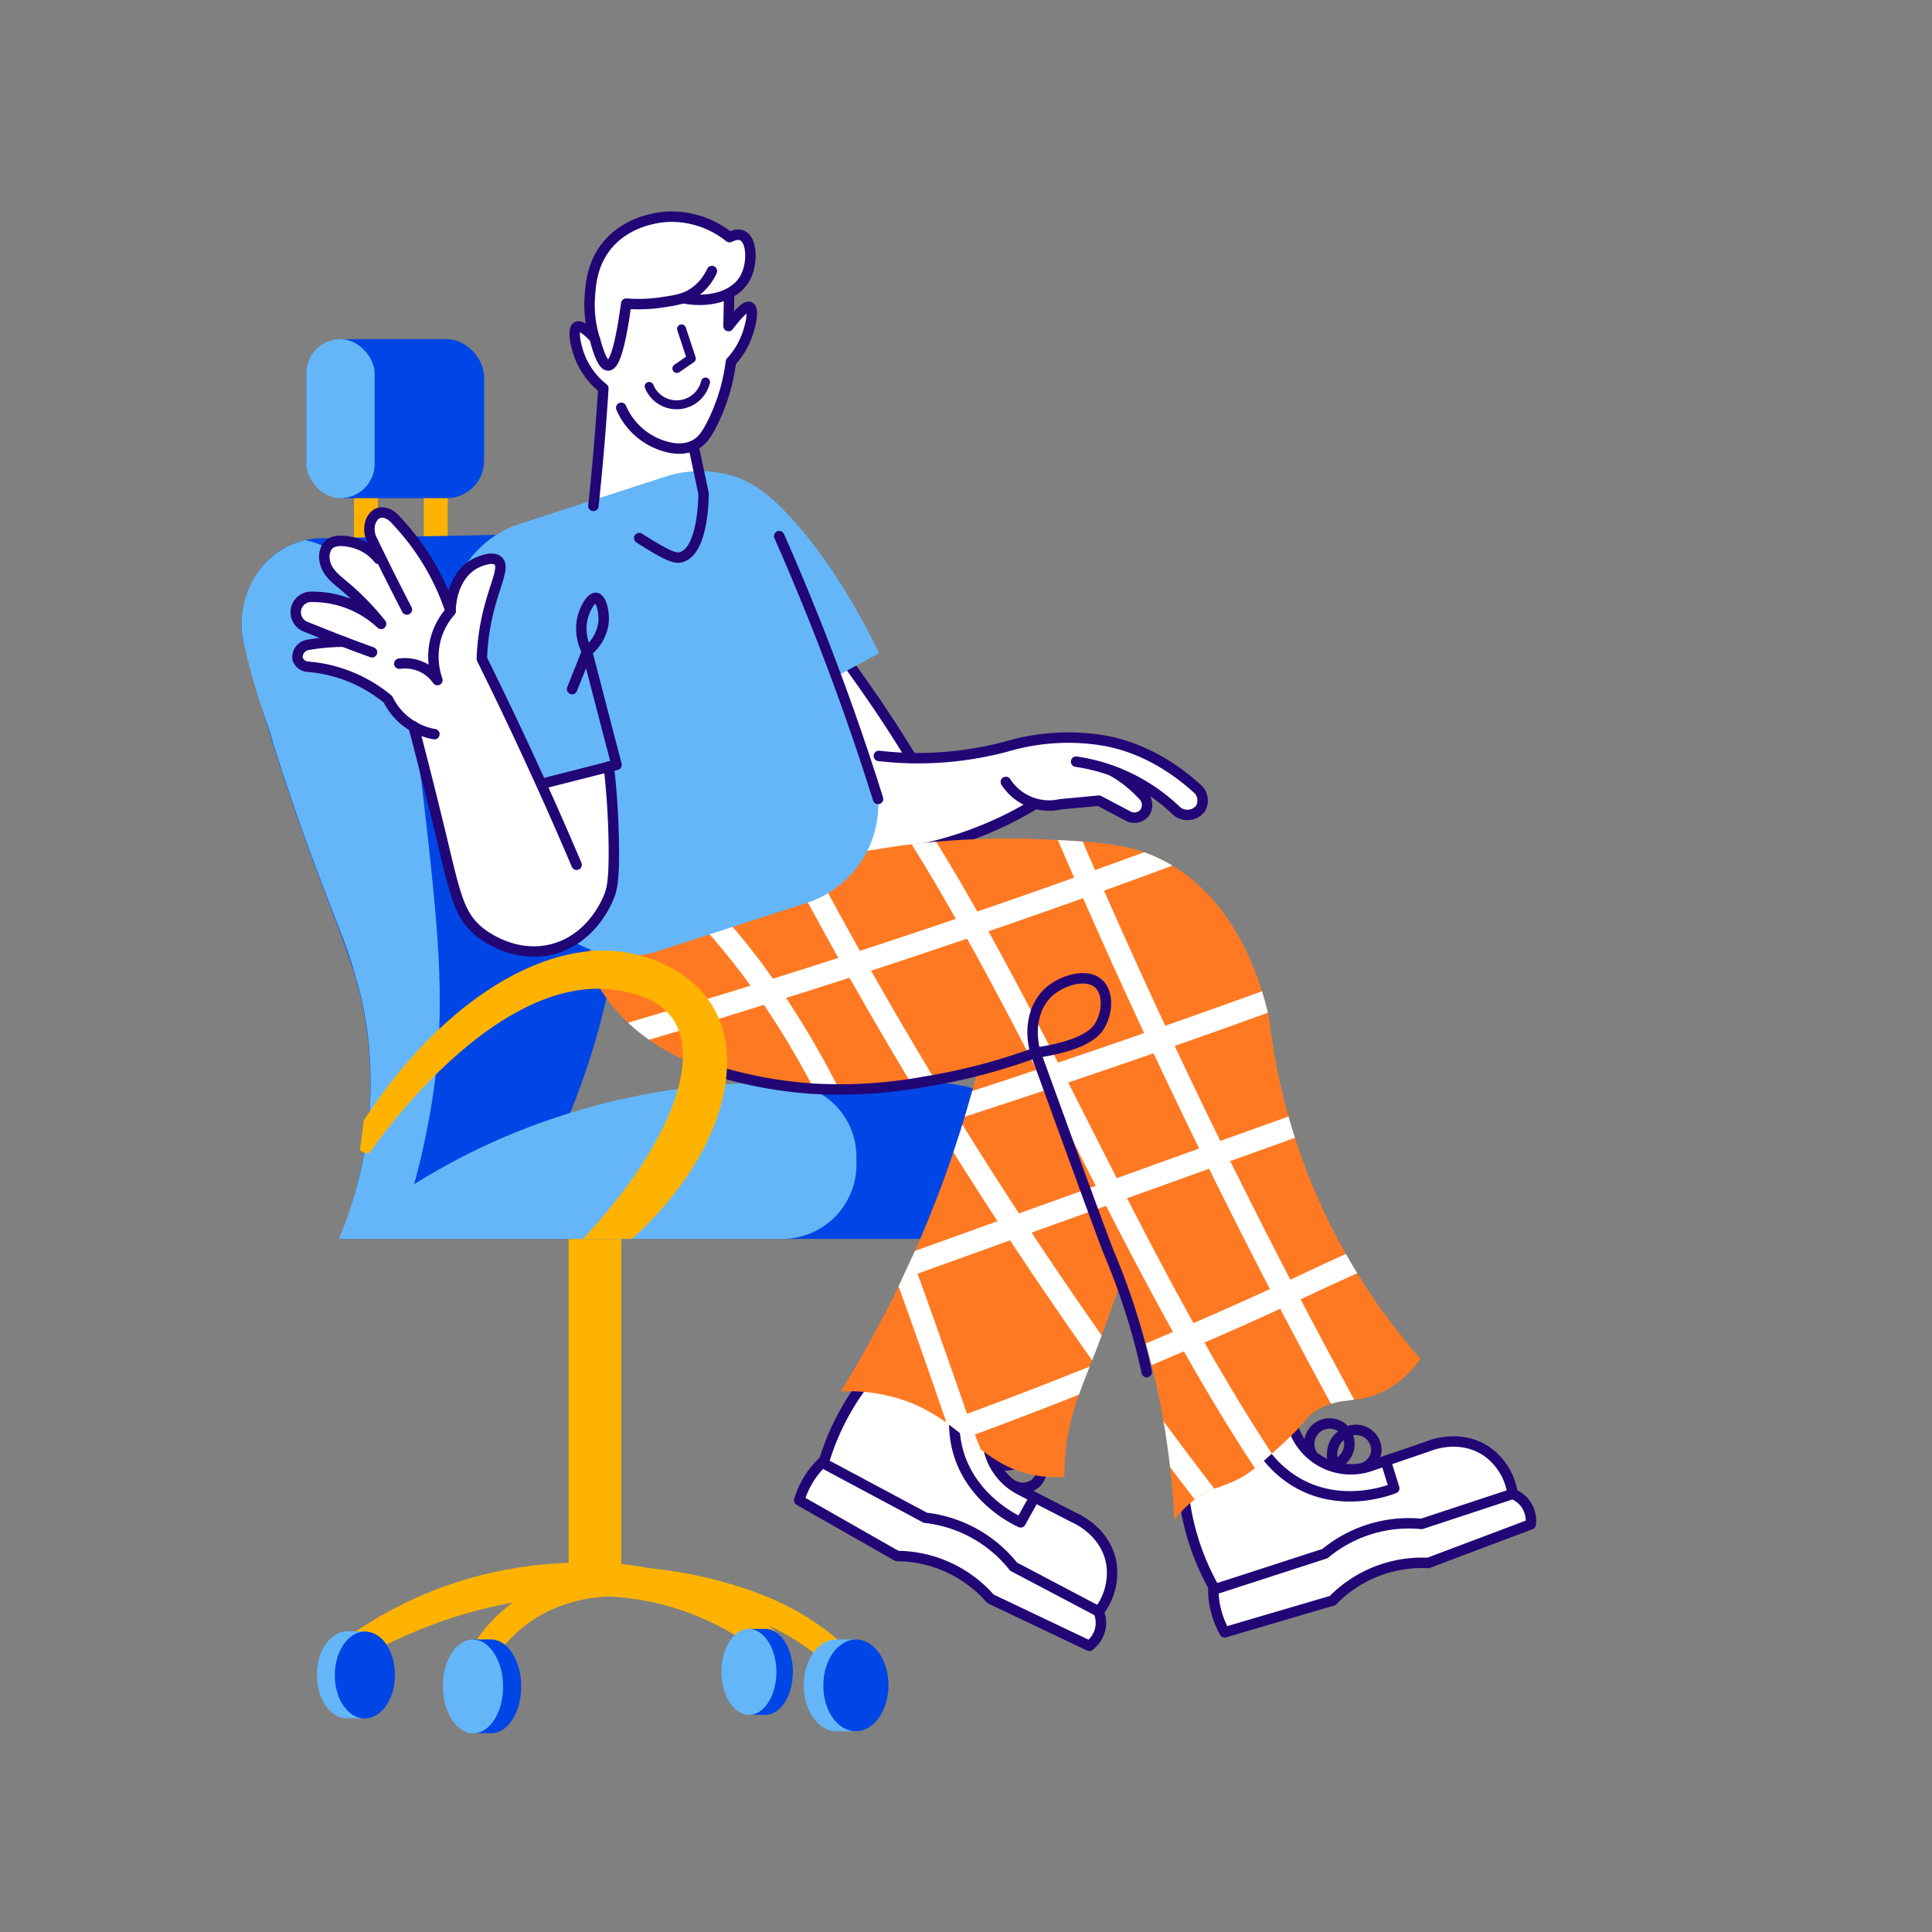 <svg id="Слой_3" data-name="Слой 3" xmlns="http://www.w3.org/2000/svg" xmlns:xlink="http://www.w3.org/1999/xlink" viewBox="0 0 500 500"><rect x="0" y="0" width="500" height="500" fill="#808080" stroke="none"/><defs><style>.cls-1,.cls-6,.cls-9{fill:none;}.cls-2{fill:#ffb300;}.cls-3{fill:#0046e6;}.cls-4{fill:#64b6f9;}.cls-5{fill:#fff;}.cls-6,.cls-9{stroke:#220676;stroke-linecap:round;stroke-linejoin:round;}.cls-6{stroke-width:2.7px;}.cls-7{fill:#ff7922;}.cls-8{clip-path:url(#clip-path);}.cls-9{stroke-width:2.31px;}</style><clipPath id="clip-path"><path class="cls-1" d="M150.87,246.64l72.65-26.25a207.45,207.45,0,0,1,47.41-3.13c14.13.69,21.89,1.16,30.2,5.47,19.09,9.92,25.35,32,27.31,40.69a161.14,161.14,0,0,0,39.2,88.25,26.13,26.13,0,0,1-9.39,8.34c-7,3.57-11,1.1-17.49,5-3.27,2-1.85,2.34-9.62,9.39-4.92,4.46-7.38,6.69-10.56,8.33-4.58,2.37-6.76,2.09-10.8,4.93a26,26,0,0,0-5.87,5.75,201.29,201.29,0,0,0-2-20.65,205.48,205.48,0,0,0-11.26-43c-3,9.18-5.72,16.46-7.67,21.43-3.41,8.71-6.24,15-7.2,24.57-.26,2.69-.31,4.92-.31,6.42a30.06,30.06,0,0,1-6.26-.16c-14.25-1.85-19.31-13.06-33-18.78a43.41,43.41,0,0,0-18.62-3.13A300.41,300.41,0,0,0,243.23,308a295.8,295.8,0,0,0,9.86-31.22,111.19,111.19,0,0,1-24.17,4.69c-6.79.55-52.18,4.2-71.94-23.12A45.85,45.85,0,0,1,150.87,246.64Z"/></clipPath></defs><path class="cls-2" d="M90.76,423.13a103.18,103.18,0,0,1,40.86-17c1.23-.2,2.45-.44,3.69-.6L139,405c2.49-.21,5-.42,7.39-.51,9.8-.56,20.2.27,29.81,3.55A69.93,69.93,0,0,1,202,423.43l-4.27,4.95a71,71,0,0,0-24-12.49,69,69,0,0,0-13.23-2.5,97.52,97.52,0,0,0-13.69-.13c-2.37.11-4.65.33-6.92.52l-3.41.41c-1.14.14-2.27.35-3.4.52a114.09,114.09,0,0,0-13.39,3.14,128.79,128.79,0,0,0-25.5,10.83Z"/><rect class="cls-2" x="147.16" y="312" width="13.61" height="99.18"/><rect class="cls-2" x="91.63" y="127.87" width="6.18" height="16.2"/><rect class="cls-2" x="109.68" y="127.87" width="6.18" height="16.2"/><rect class="cls-3" x="79.27" y="87.77" width="46.01" height="41.15" rx="9.67"/><rect class="cls-4" x="79.27" y="87.77" width="17.68" height="41.15" rx="8.84"/><path class="cls-3" d="M205.2,432.65c0-6-3.1-10.91-6.92-11.09h-4.41l1.34.93c-2.5,1.72-4.24,5.64-4.22,10.19s1.78,8.49,4.3,10.19l-1.35.92h4.41C202.17,443.59,205.21,438.68,205.2,432.65Z"/><ellipse class="cls-4" cx="193.85" cy="432.68" rx="7.11" ry="11.12" transform="translate(-1.69 0.76) rotate(-0.22)"/><path class="cls-3" d="M83,139.3l47-.89a19.94,19.94,0,0,1,19,12.74,184.72,184.72,0,0,1,12.45,69.31,184.56,184.56,0,0,1-15.82,72,19.93,19.93,0,0,1-11.28,10.59L88.19,320.22c4.41-11.66,9.49-30,7-51.64-1.79-15.81-6.67-25.29-14.78-47.41-4.63-12.6-10.92-31-17.21-54.17a20,20,0,0,1,.39-11.65l.87-2.57A20,20,0,0,1,83,139.3Z"/><path class="cls-4" d="M72.41,142.58a20.51,20.51,0,0,1,6.6-2.8,20.62,20.62,0,0,1,7.89,3.46,21.83,21.83,0,0,1,6.48,7.91c12.71,25.24,15.86,52.57,15.86,52.57,4.53,39.36,6.7,59.58,1.72,86.22a203.09,203.09,0,0,1-6,24.07l-17.26,6.62a103.85,103.85,0,0,0,6.63-22.47,103.89,103.89,0,0,0,1.51-22.07,97.1,97.1,0,0,0-2.12-16.89c-.68-3.06-1.34-5.28-2-7.58-1.88-6.32-3.43-10-6.67-18.41-.74-1.92-2.58-6.71-4.53-12-1.77-4.8-4.81-13.27-8.28-24-2.27-7.05-1.63-5.5-3.25-10.4A178.57,178.57,0,0,1,63,166.11a21.29,21.29,0,0,1-.42-5.73,23.37,23.37,0,0,1,1.77-7.87A21.5,21.5,0,0,1,72.41,142.58Z"/><path class="cls-3" d="M241.56,320.63H87.67a317.57,317.57,0,0,1,115.47-40.37l38.42,0a30,30,0,0,1,6.68.59,25.36,25.36,0,0,1,11.61,5,22.82,22.82,0,0,1,7.58,13.56v2C267.43,312,255.85,320.63,241.56,320.63Z"/><path class="cls-4" d="M202.33,320.63H87.67a173.22,173.22,0,0,1,41.73-25.88,175.46,175.46,0,0,1,72.93-14.51A19.71,19.71,0,0,1,216,285.86a19.07,19.07,0,0,1,5.65,13.56v2A19.23,19.23,0,0,1,202.33,320.63Z"/><path class="cls-4" d="M82,433.4c0-6.09,3.43-11,7.61-11.2h4.84l-1.47.94c2.73,1.75,4.62,5.72,4.59,10.33s-2,8.58-4.75,10.3l1.47.93-4.83,0h0C85.28,444.48,82,439.5,82,433.4Z"/><ellipse class="cls-3" cx="94.43" cy="433.46" rx="11.25" ry="7.79" transform="translate(-339.85 524.06) rotate(-89.49)"/><path class="cls-5" d="M306.37,386.88A64.22,64.22,0,0,0,314,410.59a22.95,22.95,0,0,0,2.94,11.85l27.93-8.21a32.4,32.4,0,0,1,24.76-9.74l26.52-10a7.5,7.5,0,0,0-1.17-5.05,7.42,7.42,0,0,0-3.52-2.81,16.21,16.21,0,0,0-6.69-11c-7-4.73-14.74-1.51-15.26-1.29l-14.78,5.05a15.67,15.67,0,0,1-20.19-10.44l-27.93,8.8Z"/><path class="cls-6" d="M306.37,386.88A64.22,64.22,0,0,0,314,410.59a22.95,22.95,0,0,0,2.94,11.85l27.93-8.21a32.4,32.4,0,0,1,24.76-9.74l26.52-10a7.5,7.5,0,0,0-1.17-5.05,7.42,7.42,0,0,0-3.52-2.81,16.21,16.21,0,0,0-6.69-11c-7-4.73-14.74-1.51-15.26-1.29l-14.78,5.05a15.67,15.67,0,0,1-20.19-10.44l-27.93,8.8Z"/><path class="cls-6" d="M314.82,411.17l28.09-9.11a34,34,0,0,1,25-7.67l22.94-7.57"/><path class="cls-6" d="M325,372.41a27.86,27.86,0,0,0,10.64,11.26c11.42,6.62,23.45,2.16,25.19,1.49q-1-3.21-2-6.42"/><path class="cls-6" d="M339.59,376.5a5.45,5.45,0,0,1,.58-6.37,5.35,5.35,0,0,1,7.08-.71,5.57,5.57,0,0,1,1.49,6.54,6.11,6.11,0,0,1-3.48,3.2,7,7,0,0,1,.35-6c1.39-2.27,4.44-3.83,7.16-2.78a5.27,5.27,0,0,1,3.44,5,5.16,5.16,0,0,1-3.36,4.5"/><path class="cls-5" d="M225.12,356a63.9,63.9,0,0,0-11.78,21.94,23.49,23.49,0,0,0-3.14,3.51,23.06,23.06,0,0,0-3.36,6.83l25.3,14.41a32.37,32.37,0,0,1,24.19,11.08l25.59,12.17a7.55,7.55,0,0,0,2.82-4.34,7.46,7.46,0,0,0-.41-4.49,16.29,16.29,0,0,0,3.3-12.47c-1.43-8.31-9.14-11.67-9.66-11.89l-13.89-7.14a15.68,15.68,0,0,1-6.49-21.79l-25.72-14Z"/><path class="cls-6" d="M225.12,356a63.9,63.9,0,0,0-11.78,21.94,23.49,23.49,0,0,0-3.14,3.51,23.06,23.06,0,0,0-3.36,6.83l25.3,14.41a32.37,32.37,0,0,1,24.19,11.08l25.59,12.17a7.55,7.55,0,0,0,2.82-4.34,7.46,7.46,0,0,0-.41-4.49,16.29,16.29,0,0,0,3.3-12.47c-1.43-8.31-9.14-11.67-9.66-11.89l-13.89-7.14a15.68,15.68,0,0,1-6.49-21.79l-25.72-14Z"/><path class="cls-6" d="M213.49,378.9l26,13.9a34,34,0,0,1,22.84,12.66l21.37,11.26"/><path class="cls-6" d="M248.46,359.33a27.89,27.89,0,0,0-.73,15.48c3.16,12.81,14.72,18.39,16.41,19.17l3.26-5.86"/><path class="cls-6" d="M255.63,372.67a5.47,5.47,0,0,1,5-4,5.35,5.35,0,0,1,5.42,4.61,5.56,5.56,0,0,1-3.67,5.61,6.2,6.2,0,0,1-4.73-.28,7,7,0,0,1,4.59-3.93c2.59-.57,5.84.54,7,3.23a5.26,5.26,0,0,1-1.18,5.92,5.18,5.18,0,0,1-5.58.7"/><path class="cls-5" d="M219.82,173.21c2.55,3.17,5.19,6.71,7.81,10.62,2.89,4.31,5.35,8.47,7.45,12.35l14-1c2.21-.55,5.37-1.3,9.19-2.11,5.29-1.13,9.14-2,12.46-2.35A51.52,51.52,0,0,1,289.18,192,87.88,87.88,0,0,1,311,204.84l-.82,5.46-4.58-.24a52.41,52.41,0,0,0-17.83-10.6l8.33,5.21c-.1,1.81-.2,3.63-.29,5.45l-3,.77-11-4.23a40.37,40.37,0,0,1-13.91.94c-2.42,1.45-5.08,2.89-8,4.28a95.52,95.52,0,0,1-15.43,5.87A90.92,90.92,0,0,1,223.64,221l-7.92-46Z"/><path class="cls-6" d="M220.29,172.74q3.28,4.55,6.58,9.39c3.21,4.74,6.22,9.41,9,14"/><path class="cls-6" d="M227.45,195.63a91.71,91.71,0,0,0,9.63.59,89.1,89.1,0,0,0,23.12-2.94,57.09,57.09,0,0,1,14.2-2.35,55.12,55.12,0,0,1,11.85.83c11.4,2.17,19.73,8.76,24,12.71a4.16,4.16,0,0,1,.39,4.85,4.3,4.3,0,0,1-6.18.51,47.87,47.87,0,0,0-14.63-9.59,47.2,47.2,0,0,0-11.34-3.12"/><path class="cls-6" d="M260.31,202.36a13.31,13.31,0,0,0,14.09,5.79l10-.94,7.83,4.14a3.44,3.44,0,0,0,4-1,3.49,3.49,0,0,0-.63-4.7,32.06,32.06,0,0,0-4.54-4.07,30.23,30.23,0,0,0-3.28-2.11"/><path class="cls-6" d="M223.23,221.6a89.85,89.85,0,0,0,11.5-1.17,94.09,94.09,0,0,0,32.63-12.05"/><path class="cls-7" d="M150.87,246.64l72.65-26.25a207.45,207.45,0,0,1,47.41-3.13c14.13.69,21.89,1.16,30.2,5.47,19.09,9.92,25.35,32,27.31,40.69a161.14,161.14,0,0,0,39.2,88.25,26.13,26.13,0,0,1-9.39,8.34c-7,3.57-11,1.1-17.49,5-3.27,2-1.85,2.34-9.62,9.39-4.92,4.46-7.38,6.69-10.56,8.33-4.58,2.37-6.76,2.09-10.8,4.93a26,26,0,0,0-5.87,5.75,201.29,201.29,0,0,0-2-20.65,205.48,205.48,0,0,0-11.26-43c-3,9.18-5.72,16.46-7.67,21.43-3.41,8.71-6.24,15-7.2,24.57-.26,2.69-.31,4.92-.31,6.42a30.06,30.06,0,0,1-6.26-.16c-14.25-1.85-19.31-13.06-33-18.78a43.41,43.41,0,0,0-18.62-3.13A300.41,300.41,0,0,0,243.23,308a295.8,295.8,0,0,0,9.86-31.22,111.19,111.19,0,0,1-24.17,4.69c-6.79.55-52.18,4.2-71.94-23.12A45.85,45.85,0,0,1,150.87,246.64Z"/><g class="cls-8"><path class="cls-5" d="M170.27,228.35c17.56,15.58,31,35.11,41.65,55.89,11.79,22.93,20.25,47.34,28.77,71.62,2.26,6.46,4.39,13,7,19.33,2.52,6.06,5.66,11.91,10.51,16.43,2.71,2.54,6.81-1.54,4.08-4.08-4.09-3.81-6.83-8.71-9-13.82-2.3-5.45-4.13-11.12-6.1-16.7-4.37-12.45-8.7-24.93-13.43-37.26-8.81-23-19.05-45.58-33.24-65.77a170.6,170.6,0,0,0-26.17-29.72,3,3,0,0,0-4.09,0,2.92,2.92,0,0,0,0,4.08Z"/><path class="cls-5" d="M205.91,227.66q17.84,33.43,37.79,65.66,20.81,33.56,43.86,65.64,13.41,18.66,27.55,36.75c1,1.24,3.07,1,4.08,0a2.94,2.94,0,0,0,0-4.08q-24.7-31.67-47.12-65-21.45-31.89-40.75-65.16-10.53-18.15-20.42-36.69c-1.75-3.28-6.74-.37-5,2.91Z"/><path class="cls-5" d="M232.94,213.75c15.49,24.29,28.7,49.92,41.73,75.59s25.92,51.37,40.86,76a414.59,414.59,0,0,0,27.43,40c1,1.23,3.07,1,4.08,0a3,3,0,0,0,0-4.09c-17.51-22.42-32-47-45.39-72.1-13.51-25.28-25.94-51.13-39.47-76.41-7.61-14.21-15.58-28.25-24.25-41.85-2-3.13-7-.23-5,2.92Z"/><path class="cls-5" d="M269.88,208.24Q286.23,247,304.42,285q18,37.61,37.88,74.33,11.22,20.78,23,41.22c1.85,3.22,6.84.32,5-2.91q-20.8-36.17-39.88-73.28t-36.31-75.11q-9.61-21.15-18.64-42.55a3,3,0,0,0-3.56-2c-1.35.38-2.62,2.11-2,3.56Z"/><path class="cls-5" d="M159.44,271.59q33.88-9.85,67.43-20.85t66.46-23q18.63-6.81,37.13-14a3,3,0,0,0,2-3.55,2.9,2.9,0,0,0-3.56-2Q296,220.91,262.69,232.53T195.9,254.58q-18.94,5.89-38,11.44c-3.56,1-2,6.61,1.53,5.57Z"/><path class="cls-5" d="M196.65,305.52q30.9-9.24,61.56-19.3t61.25-21q17.15-6.15,34.19-12.55a3,3,0,0,0,2-3.55,2.91,2.91,0,0,0-3.55-2q-30.19,11.34-60.69,21.88t-61.5,20.32q-17.37,5.48-34.81,10.69c-3.55,1.07-2,6.64,1.54,5.57Z"/><path class="cls-5" d="M215.89,337.39l58.34-21,58.35-21c10.2-3.68,20.56-8,31.44-9.11a3,3,0,0,0,2.89-2.88,2.9,2.9,0,0,0-2.89-2.89c-10,1-19.38,4.41-28.76,7.79L306.2,298.72l-58.81,21.2-33,11.9a3,3,0,0,0-2,3.55,2.92,2.92,0,0,0,3.56,2Z"/><path class="cls-5" d="M235.56,377.29q30-10.56,59.49-22.77,14.82-6.15,29.49-12.72c9.48-4.25,18.83-8.8,28.33-13,10-4.44,20.55-8.27,31.58-8.7,3.71-.14,3.73-5.92,0-5.77-10.21.39-20,3.38-29.39,7.29-9.67,4-19.06,8.71-28.6,13Q297.57,347.74,268,359.19q-16.87,6.54-34,12.53a2.94,2.94,0,0,0-2,3.55,2.91,2.91,0,0,0,3.55,2Z"/></g><path class="cls-6" d="M179.33,275.15a112,112,0,0,0,30.87,6.59,121.23,121.23,0,0,0,29.16-1.81A154.68,154.68,0,0,0,268,272.44c4.14-.58,12.27-2.06,15.7-5.77a7.55,7.55,0,0,0,.63-.79c2.26-3.32,2.72-8.71.08-11.22-3.09-2.95-9.34-1-12.7,1.83-4.11,3.5-5.5,9.74-3.71,15.95,13,35.79,18.17,49.87,19.07,52l.34.8c.51,1.23,1.44,3.51,2.51,6.41,1.27,3.43,2.75,7.75,4.19,12.82.3,1,.53,1.89.66,2.37.91,3.39,1.56,6.23,2,8.27"/><path class="cls-5" d="M154.17,131.09q1.26-15.32,2.54-30.63a19,19,0,0,1-4.57-4.83c-2.69-4.09-4-9.63-2.7-10.41.47-.27,1.45-.07,3.76,2.08a42.44,42.44,0,0,1-.4-7.72c.16-4.23.3-7.84,2.33-11.78a20.91,20.91,0,0,1,8.69-8.69,21.71,21.71,0,0,1,12.24-2.39,23.64,23.64,0,0,1,12.65,5c1.79-.75,2.7-.45,3.15-.2,2.39,1.35,1.79,7.46-.2,11.63a15.79,15.79,0,0,1-3.2,4.47l-.16,7.16c1-1.36,4-5.48,5.19-4.92,1,.48.27,4.29-.46,6.55a19.3,19.3,0,0,1-4.12,7A38.1,38.1,0,0,1,179.52,115q1,6.23,2,12.44Z"/><path class="cls-4" d="M226,199.92l-9-25.17,10.5-5.69c-3.91-8.11-12.62-24.81-24.9-37.26-3.74-3.79-7.67-7.05-13.37-8.75a29.3,29.3,0,0,0-16.31.07l-38.37,12.45a26.78,26.78,0,0,0-17.22,33.75l19.33,59.58a26.78,26.78,0,0,0,33.75,17.21l38.37-12.44A26.79,26.79,0,0,0,226,199.92Z"/><path class="cls-5" d="M140.78,203l16.82-4.34c.23,5.11.46,9.15.61,11.61.67,11.1,1.16,14.78-.41,19.78a27.69,27.69,0,0,1-3.52,7.22q-2.47-6.5-4.93-13Z"/><path class="cls-6" d="M201.67,138.75q4.65,10.55,9.16,21.82c6.37,16,11.79,31.43,16.41,46.2"/><path class="cls-6" d="M140.19,202.86l19.37-4.93q-3.83-14.67-7.63-29.34a12.55,12.55,0,0,1-1.17-8.68c.59-2.33,2.21-5.35,3.52-5.17s2.24,3.8,1.87,6.69a11.42,11.42,0,0,1-4.22,7.16l-3.87,9.74"/><path class="cls-5" d="M115.72,157.85a58.4,58.4,0,0,0-3.11-7.68,61.46,61.46,0,0,0-11.67-16.38L98,133l-2,3.64a29.76,29.76,0,0,0,3.54,9.7,15.91,15.91,0,0,0-11.7-6.12l-3,1.82.18,4.11c1.28,1.47,2.57,2.95,3.87,4.46,1.69,2,3.35,3.92,5,5.86l-4.35-1.05c-6.11-1.5-7.42-1.88-9.15-1.41a8.42,8.42,0,0,0-4.52,3.29l1.35,4.22,8.63,4-1.65.18-7.74,3.16.47,2.23,4.05,1.76a30.12,30.12,0,0,1,11.56,2.47,29.74,29.74,0,0,1,8,5.1q1.55,2.79,3.11,5.58l4.22,3.17q5.72,22.41,11.42,44.83a18.91,18.91,0,0,0,4.82,7.55c6.27,5.94,14.43,5.13,15.45,5,10.07-1.18,14.87-9.92,15.29-10.72l-5.12-12.09Q143,208,135.26,191.36q-5-10.76-10.15-21c.13-2.29.33-4.68.61-7.14a123.34,123.34,0,0,1,3.13-16.82l-1.39-2.33a12.05,12.05,0,0,0-6.22,2.35c-4.47,3.39-4.73,8.82-4.75,9.62Z"/><path class="cls-6" d="M103.34,171.76a10.61,10.61,0,0,1,6.69,1.29A10.2,10.2,0,0,1,113.2,176a18.29,18.29,0,0,1-.35-11,17.89,17.89,0,0,1,3.75-6.8c.13-6,2.81-10.85,7.05-12.68.71-.31,3.87-1.67,5.28-.35,2,1.88-1.67,7.21-3.41,17.25a59.47,59.47,0,0,0-.82,8.1q9.06,18.25,17.84,37.91,3.45,7.74,6.69,15.37"/><path class="cls-6" d="M157.56,198.4a196.65,196.65,0,0,1,1.29,20.07c.13,9.26-.5,11.62-1.17,13.38-.49,1.29-4.5,11.29-14.91,13.85-10.11,2.48-18.15-4.07-18.89-4.7-5.16-4.35-6.07-9.5-9.86-25.23-1.48-6.17-3.85-15.78-7-27.81"/><path class="cls-6" d="M116.6,158.15a62.26,62.26,0,0,0-4.34-10.06,63,63,0,0,0-9.62-13.3c-1.33-1.7-3.29-2.53-4.7-2-1.91.67-3.26,3.94-1.56,7.12,1.22,2.54,2.47,5.09,3.75,7.67q2.58,5.16,5.17,10.17"/><path class="cls-6" d="M98,144.65a12.41,12.41,0,0,0-6.88-4.3c-1.35-.29-4.62-1-6.26.86a4.74,4.74,0,0,0-.86,3.68c.38,3.09,3,5,4.85,6.57a67.37,67.37,0,0,1,9.78,10,26,26,0,0,0-17.92-7,4,4,0,0,0-1.56,7.75c2.46,1,5,2,7.51,3q4.88,1.88,9.62,3.6"/><path class="cls-6" d="M112.42,190a16.53,16.53,0,0,1-12-9,37.12,37.12,0,0,0-20.73-8.45,3,3,0,0,1-2.66-2,3.21,3.21,0,0,1,2.81-3.68c1.27-.22,2.63-.41,4.07-.55,1.78-.17,3.45-.24,5-.25"/><path class="cls-6" d="M153.57,130.92q.7-6.52,1.29-13.26.76-8.73,1.29-17.14a19.64,19.64,0,0,1-5.86-7.63c-1.31-3.08-2.24-7.63-.94-8.33.54-.29,1.69,0,4.46,2.82a29.29,29.29,0,0,1-1.18-10.33c.21-3.13.52-8.25,4-12.91,5-6.68,13-7.77,15.42-8a23.92,23.92,0,0,1,16.74,5.24c1.75-.85,2.78-.67,3.36-.39,2.57,1.25,2.71,7.48.55,11.19-2.54,4.36-8.9,6.34-15.88,5"/><path class="cls-6" d="M179.51,115.6l2.58,12.15c0,1-.09,14.73-5.75,16.43-1.34.4-3.05.15-10.91-4.93"/><path class="cls-6" d="M160.77,105.53a17.66,17.66,0,0,0,8.53,8.92c1.46.67,6.33,2.89,10.48.7,1.78-.93,2.93-2.42,4.38-5.24a49.59,49.59,0,0,0,5-16.27A19.92,19.92,0,0,0,192.38,89c1.94-3.88,2.84-9,1.64-9.54-.59-.3-2,.38-5.47,4.93l.15-8.06"/><path class="cls-6" d="M154,87.93c1.19,4.45,2.32,6.67,3.41,6.65q2.49-.06,4.65-16a41.3,41.3,0,0,0,9.33-.34c3.61-.54,6-.93,8.39-2.64a13.71,13.71,0,0,0,4.46-5.45"/><path class="cls-9" d="M176.38,85.11l2.54,7.67-3.75,2.58"/><path class="cls-9" d="M168,100a7.69,7.69,0,0,0,14.59-1.14"/><path class="cls-2" d="M150.84,320.63h12.71c22.12-19.92,29.72-44.53,21.23-59.6-5.84-10.39-17.72-13.4-19.85-13.94-22.44-5.69-50.52,11.66-70.84,43-.17,1.85-.85,6.94-.92,7.55a3.76,3.76,0,0,0,.59.41,3.49,3.49,0,0,0,1.82.41c2.68-3.88,33.88-48.08,65.25-42,2.86.55,9.57,1.85,13.26,7.2C181.66,274.61,172.79,297.21,150.84,320.63Z"/><path class="cls-2" d="M143.62,405.78a133.08,133.08,0,0,1,20.75-.23A112.11,112.11,0,0,1,185,408.82c1.69.41,3.38.94,5,1.43s3.29,1,4.94,1.63a73.89,73.89,0,0,1,9.72,4.24,67.23,67.23,0,0,1,17,12.75L217,433.43A60.76,60.76,0,0,0,201.59,422a67.12,67.12,0,0,0-8.86-3.84c-1.54-.54-3.1-1-4.69-1.53s-3.13-.94-4.72-1.32a110,110,0,0,0-19.41-3,135.77,135.77,0,0,0-19.76.06Z"/><path class="cls-2" d="M120.22,429.67a41.64,41.64,0,0,1,6.73-9.78,40.34,40.34,0,0,1,9.29-7.47,40.83,40.83,0,0,1,11-4.49A42.41,42.41,0,0,1,159,406.64l-.11,6.54a38.67,38.67,0,0,0-19.27,5,35.32,35.32,0,0,0-13.57,14.42Z"/><path class="cls-3" d="M134.88,436.38c0-6.58-3.43-11.91-7.62-12.1h-.39l-4.44,0,1.47,1c-2.74,1.89-4.63,6.18-4.59,11.15s2,9.26,4.75,11.12l-1.47,1h4.83v0C131.6,448.33,134.92,443,134.88,436.38Z"/><ellipse class="cls-4" cx="122.45" cy="436.44" rx="7.79" ry="12.14" transform="translate(-3.16 0.9) rotate(-0.41)"/><path class="cls-4" d="M208,436.13c0-6.43,3.67-11.65,8.2-11.84h5.23l-1.58,1c3,1.84,5,6,5,10.88s-2.12,9.06-5.11,10.88l1.6,1h-5.22C211.63,447.8,208,442.56,208,436.13Z"/><ellipse class="cls-3" cx="221.49" cy="436.15" rx="11.87" ry="8.43" transform="translate(-215.8 655.38) rotate(-89.7)"/></svg>